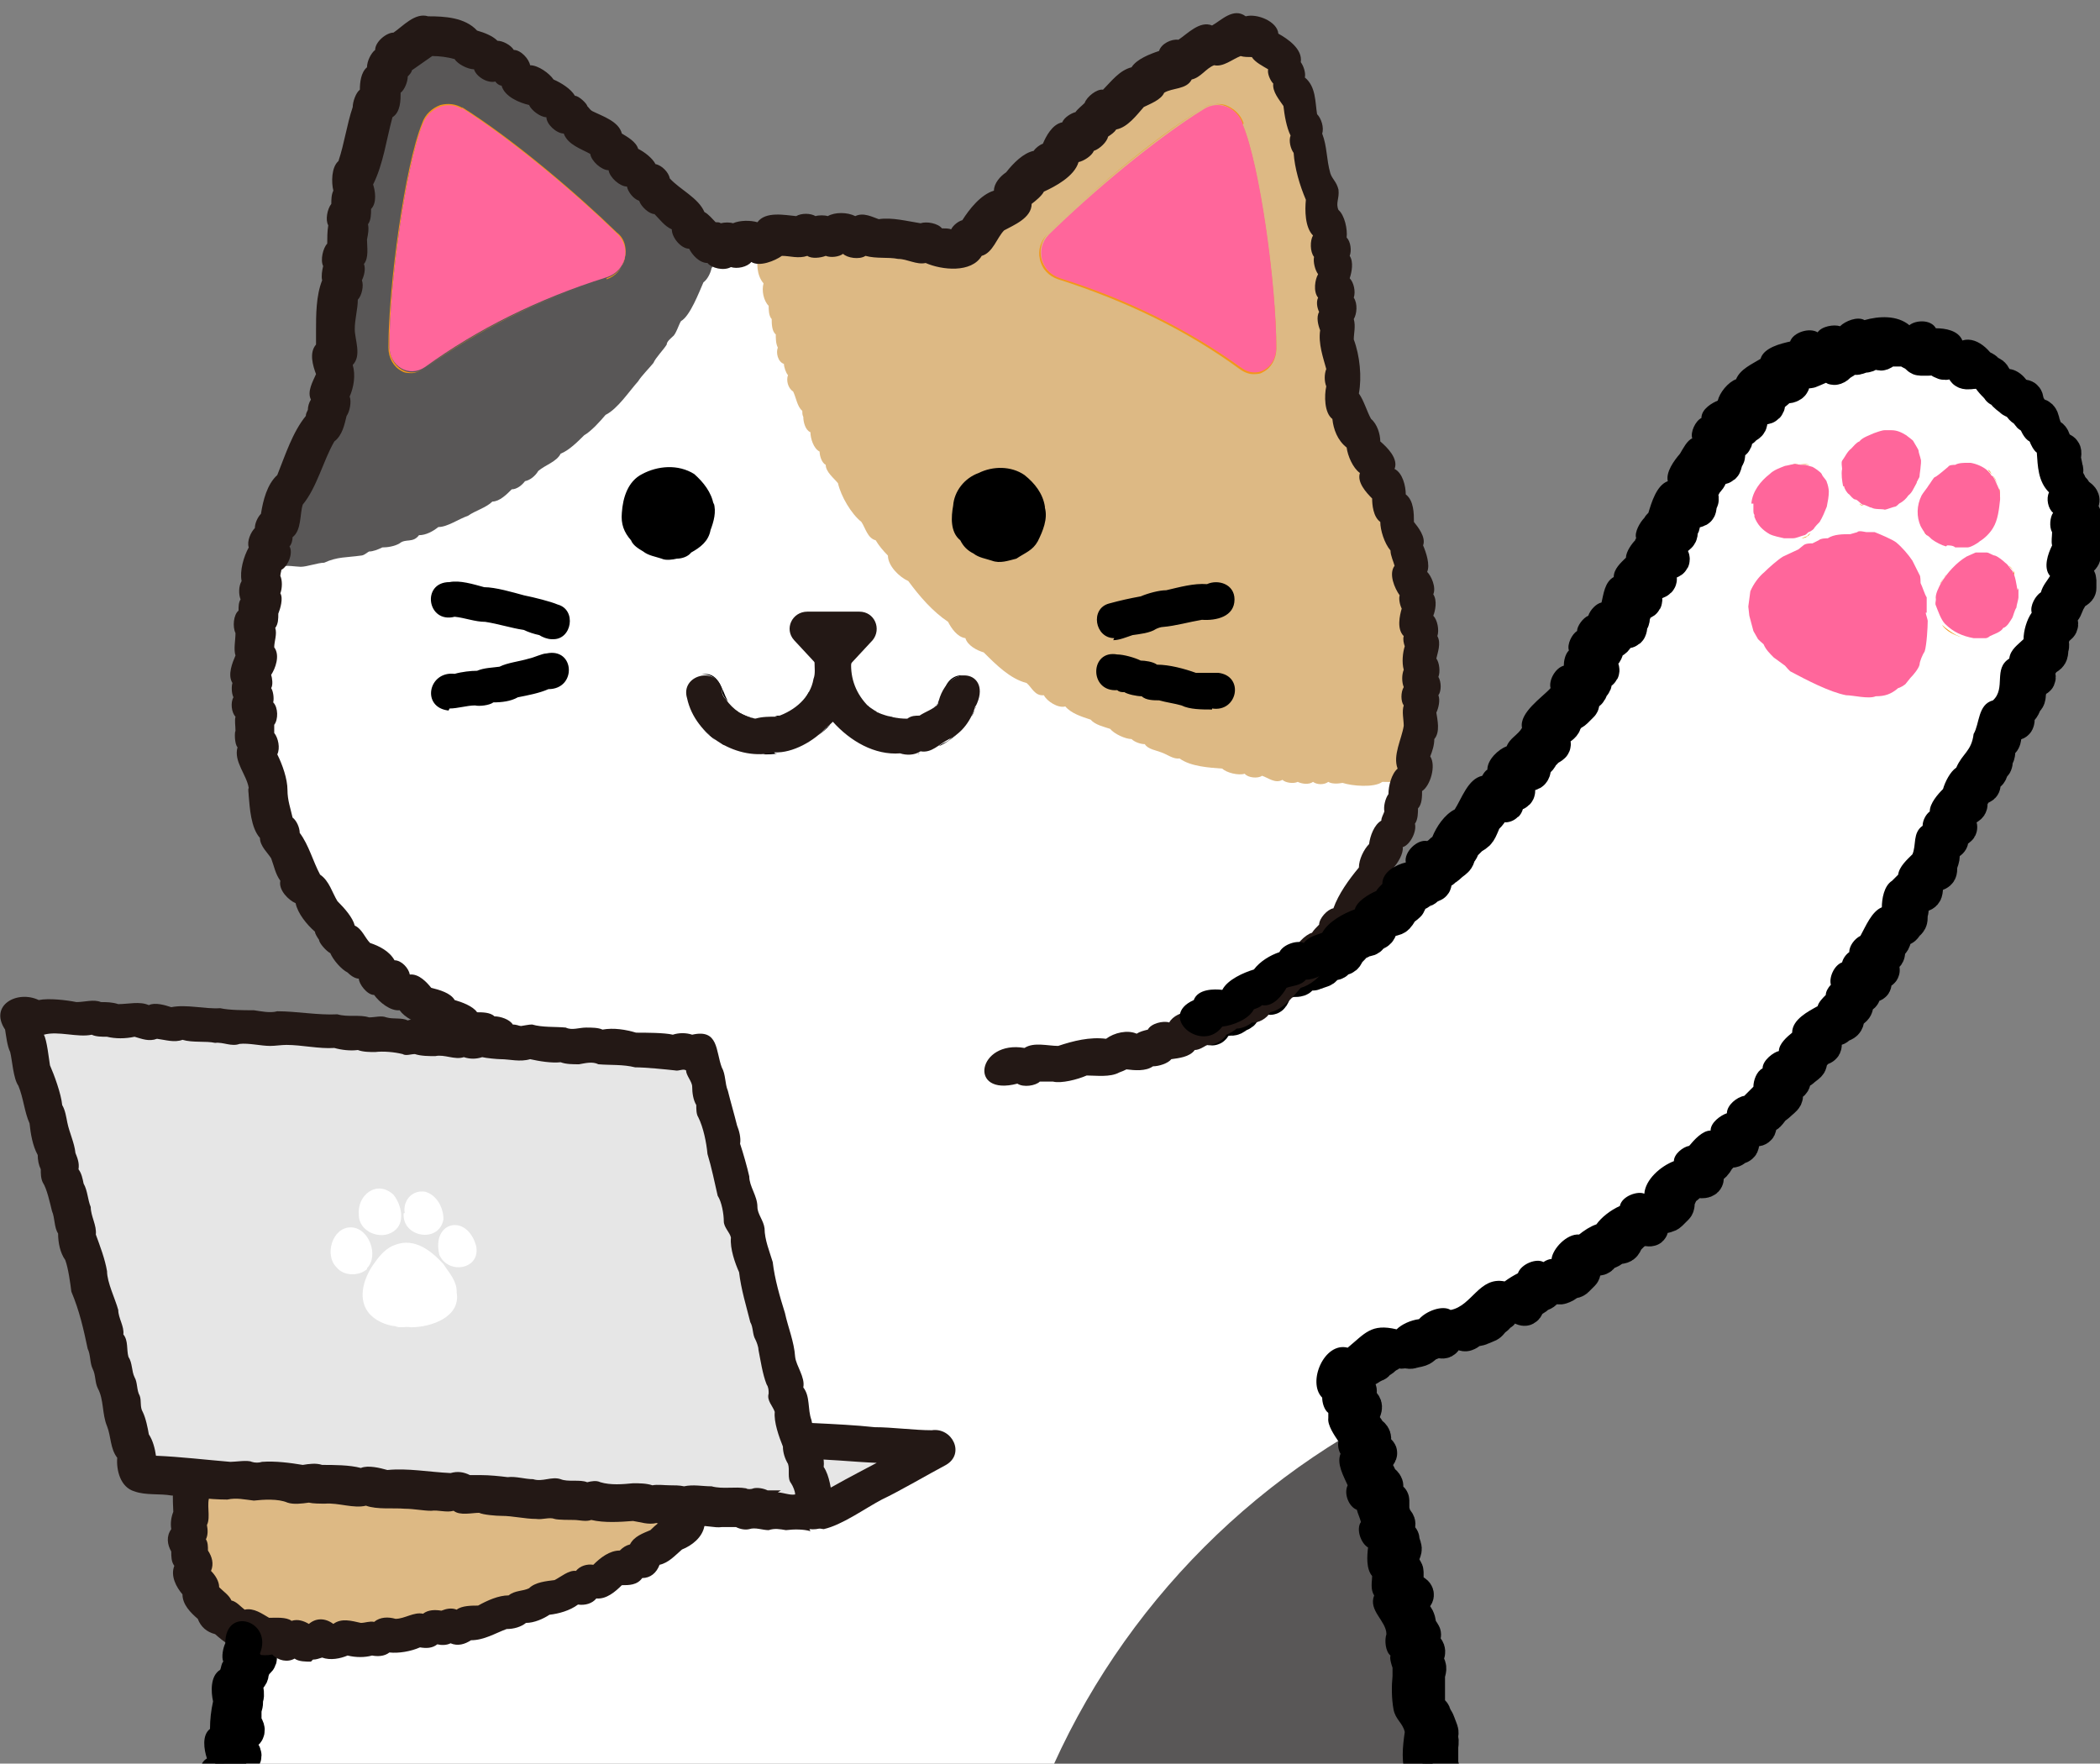 <svg xmlns="http://www.w3.org/2000/svg" id="_レイヤー_2" version="1.1" viewBox="0 0 206 173"><rect x="0" y="0" width="206" height="173" fill="#808080" stroke="none"/><defs><clipPath id="clippath"><path d="M0 0h206v173H0z" class="st0"/></clipPath><clipPath id="clippath-1"><path d="M118.1 100.9c8.1-3.6 17.2-9.2 25.4-18.1 10-10.8 18.9-27.1 25.5-39 4-7.2 12.3-10.9 20.4-9 11.8 2.8 17.7 16 12 26.7-10.7 19.9-24.7 60-68.1 72.2l-2 1.7c6 18 11.2 43.2 10.7 75.9l-122.4 1.4C18.5 138.2 47 102.3 47 102.3l71.2-1.3Z" class="st0"/></clipPath><style>.st0{fill:none}.st2{fill:#e6e6e6}.st3{fill:#f2971b}.st4{fill:#f2971c}.st5{fill:#040000}.st6{fill:#ddb984}.st8{fill:#231815}.st9{fill:#fff}.st10{fill:#ff669b}.st11{fill:#595757}</style></defs><g id="text" style="clip-path:url(#clippath)"><path d="M65.5 104.6c-44.9-.9-47.2-42.9-34.3-63.1 1.2-1.7 1.1-4.2 1.2-6.5.8-13.2 3-23.2 5.3-28.4.8-2.6 3.9-3.9 6.5-2.7C52.6 7.7 62.6 17 68 22.7c.5.5 1 1.1 1.7 1.3.6.2 1.4.1 2.1 0 5.3-1.2 11.8-1.2 17.3-.5 2.2.2 4.8 1.6 6.3-.6 5.6-5.8 15.9-15.9 25-19.3 2.4-.8 4.6 1 5.4 3 2.3 5.2 4.6 15.2 5.3 28.4.2 2.2 0 4.7 1.2 6.5 5.2 8.3 7.9 20 6.3 31.2 0 0-1.4 31.1-41.3 31.7-40 .6-31.8.2-31.8.2" class="st9"/><path d="M70.3 23.3c-.9-.5-1.9-1.5-2.5-2.3-.4-.3-.8-.8-1.1-1.2-.3-.3-.8-.7-1.2-.9-.3-.3-.5-.9-.8-1.1-.7-.7-2.1-1.6-2.7-2.3-.9-.9-2.1-2.2-3.2-2.9-.4-.7-1.2-.9-1.7-1.3-.3-.4-.7-.9-1.3-1-.5-.7-1.5-1.5-2.3-1.8-.2-.6-1.9-1.3-2.4-1.7s-1.2-1.2-1.9-1.3c-.4-.4-1.1-.6-1.4-1.1-.2-.3-.8-.4-1.2-.5l-1.1-.6c-.9-.3-2.1-.8-3.1-1-1.1 0-2.5.5-3.4 1.2-.3.3-.7.7-1.1.9s-.5.8-.6 1.2c-.2.3-.5.9-.6 1.3 0 .3-.7 1.4-.7 1.6 0 .3-.1.8-.3 1-.2.9-.4 1.5-.8 2.3 0 .5-.4 1.1-.4 1.6 0 .4 0 1.4-.4 1.6-.3.6 0 1.7-.5 2.3-.2 1.7-.8 3.4-.7 5.2-.5.8-.6 2-.5 3-.3.5-.3 1-.2 1.6 0 .3-.3 1.5-.4 1.9-.1.6 0 1.8 0 2.4-.1.4-.2 1-.2 1.4-.2.5-.2 1.1 0 1.6-.2.5-.3 1.8-.2 2.4.2.6-.1 1.2 0 1.8-.2.4-.4.9-.4 1.3-.3.3-.5.9-.5 1.3-.5.6-1.1 1.6-1.4 2.4-.4.4-.6 1-.7 1.5 0 .3-.4.7-.6.9s-.5 1.3-.6 1.6c-.3.4-.5.9-.6 1.4-.5.7-.8 2-.9 2.8-.7 2.5-2.3 4.8 1.9 3.8.4-.2 1.5 0 1.9 0 .6 0 1.7-.4 2.3-.4 1.3-.6 2.2-.5 3.6-.7.3 0 .6-.3.8-.4.4 0 .9-.2 1.3-.4.5 0 1.2-.1 1.7-.4.6-.5 1.3 0 1.9-.8.7 0 1.4-.4 1.9-.8.9 0 2-.8 2.9-1.1.7-.5 1.8-.8 2.4-1.4.7 0 1.4-.7 1.9-1.2.5 0 1-.4 1.3-.8.5-.1 1-.5 1.3-1 .7-.6 1.8-.9 2.2-1.7.8-.3 1.7-1.2 2.3-1.8.7-.4 1.6-1.4 2.1-2 1.2-.6 2.3-2.3 3.2-3.3.3-.5 1.1-1.3 1.5-1.8.2-.5 1-1.3 1.3-1.8 0-.3.4-.6.6-.8.3-.2.6-1.2.8-1.5.9-.5 1.8-2.9 2.2-3.8.4-.3.7-.9.8-1.4.6-.8 1.6-2.2.6-3.1Z" class="st11"/><path d="M140.1 68c0-.4-.2-.7-.2-1 .2-.4.2-1.2 0-1.6.1-.8-.1-1.8-.2-2.6.2-1.1 0-2.4-.2-3.5.1-.3.1-.9-.2-1.3v-.1c.1-.4 0-1.2-.3-1.5 0-.3-.1-.7-.2-.8 0-.8-.1-1.9-.6-2.7.2-.8-.2-1.9-.7-2.5-.1-.9-.4-2-1-2.6 0-.3-.2-.6-.3-.9-.1-1.4-1-2.8-1.8-3.9 0-.8-.9-1.4-1.2-2-.1-.5-.4-1.3-.7-1.7 0-.6 0-1.5-.3-2 .1-.4.1-1.2-.1-1.5.2-.3.1-1.2 0-1.5 0-.7-.3-1.3-.3-2 .3-.3.3-1.2 0-1.6.2-.3.1-1.2-.1-1.4 0-.2 0-.4-.1-.6.6-.8-.3-1.7-.3-2.5 0-.6.2-1.6-.2-2.1 0-1.1 0-2.5-.5-3.6-.4-1.6 0-3.7-1-5.1.1-.4 0-1.1-.3-1.4 0-.7.2-1.8-.6-2.3 0-.4-.1-1-.4-1.2.1-.6-.2-1.6-.7-2.1.2-.5-.2-1.3-.7-1.6-.2-.6-.3-1.8-1.1-2.1-.9-1.6-3-2.2-4.7-2.5-1.1 0-1.7 1.1-2.8 1.3-1-.3-2.1.7-2.8 1.3-.8 0-1.3.7-1.7 1.2-.7-.1-1.7.6-2.1 1.2-.4 0-1 .4-1.1.8-1.1 0-1.3 1.5-2.3 1.9-.6.4-1.8.5-1.9 1.5-.3.3-.6.4-.9.7-.4 0-1.1.5-1.2 1-.4 0-1 .6-1.1 1-.6.2-1.2 1-1.5 1.5-.6.2-1.4.8-1.6 1.5-.5 0-1.1.7-1.1 1.2 0 0-.2.2-.3.2-.4 0-1.2.5-1.3 1-.2.2-.3.4-.3.5-.7 0-1.3 1-1.7 1.5-.5.4-.9.8-1.3 1.3h-2.3c-.7-.5-2-.8-2.9-.5-.5-.5-1.8-.5-2.4-.1h-1.1c-.5-.5-1.8-.7-2.4-.2-1.3-.2-3.1-.5-4.4.2-1.5 0-3-.1-4.5.2.1.7 0 1.8.3 2.4-.2.9-.2 2.2.5 3-.2.7 0 1.7.5 2.2 0 .3 0 1 .3 1.3 0 .4 0 1.2.4 1.5 0 .4 0 .9.2 1.3-.2.5 0 1.4.6 1.6 0 .3.2.9.4 1.1-.2.5 0 1.3.5 1.6.3.6.4 1.5.9 1.9 0 .2 0 .4.1.6 0 .5.2 1.3.7 1.5 0 .6.3 1.6.9 1.9 0 .4.2 1.1.6 1.3 0 .7.8 1.3 1.2 1.8.3 1.3 1.3 3 2.3 3.8.4.6.6 1.6 1.4 1.8q.45.75 1.2 1.5c0 1 1.1 2.1 2 2.5 1.1 1.5 2.4 3 3.9 4 .3.6.9 1.5 1.7 1.6.2.7 1.1 1.2 1.8 1.4 1.2 1.2 2.6 2.6 4.2 3 .5.4.8 1.3 1.7 1.2.3.6 1.4 1.3 2.1 1.1.6.7 1.6 1 2.5 1.3.4.5 1.3.7 1.9.9.4.5 1.5 1 2.1 1 .3.3.9.5 1.3.5.3.5 1.1.6 1.6.8.6.2 1.2.7 1.8.6 1.1.8 2.9.9 4.2 1 .4.4 1.6.7 2.2.5.3.4 1.3.5 1.7.2.6.2 1.3.8 2 .4.3.3 1.1.4 1.5.2.4.2 1.1.3 1.5 0 .4.3 1.1.3 1.5 0 .3.2.9.2 1.4.1.9.3 3.1.5 3.9-.1 1.1 0 2.3.1 3.5 0 0-.2.2-.8.2-1 .2-.6.4-1.4.4-2.1.2-.5.5-1.2.2-1.8.1-.5.3-1 0-1.5.3-.4.4-1.3.2-1.7.1-.2.2-.4.2-.6Z" class="st6"/><path d="M65.5 79.8h44.8v30.5H65.5z" class="st9"/><path d="M118.1 100.9c8.1-3.6 17.2-9.2 25.4-18.1 10-10.8 18.9-27.1 25.5-39 4-7.2 12.3-10.9 20.4-9 11.8 2.8 17.7 16 12 26.7-10.7 19.9-24.7 60-68.1 72.2l-2 1.7c6 18 11.2 43.2 10.7 75.9l-122.4 1.4C18.5 138.2 47 102.3 47 102.3" class="st9"/><path d="M118.1 100.8c.2-.1.6 0 .8 0s.2-.8.4-1 .7.2.9.1.6 0 .8-.1.4-.3.7-.4.3-.6.5-.8.5-.2.8-.3.4-.3.7-.5.7 0 .9 0 .3-.6.5-.8.3-.4.6-.6.5-.2.8-.3.6 0 .9-.1.2-.7.4-.8.9.3 1.1.2.5-.2.8-.3.3-.5.6-.6.6 0 .8-.2.4-.3.7-.4.3-.6.5-.7.4-.4.6-.6.5-.2.7-.4.6 0 .8-.3.4-.3.7-.5.2-.6.4-.8.5-.3.7-.4.6-.1.8-.3.3-.5.5-.7.4-.3.6-.5 0-.8.2-1 .7 0 .9-.2.5-.2.7-.4.5-.3.7-.4-.2-1 0-1.2.8 0 1-.2.4-.3.6-.5.4-.3.6-.5.2-.6.4-.8.2-.5.4-.7l.6-.6c.2-.2.5-.3.7-.5s.3-.5.4-.7.2-.6.4-.8.4-.4.5-.6.2-.5.4-.7 1 .1 1.1 0 0-.7.2-.9.7-.1.9-.3-.3-.9-.1-1.1.4-.3.6-.6.8 0 1-.3 0-.7.2-.9.5-.3.6-.6.4-.4.5-.6.5-.3.7-.5-.4-.9-.2-1.1.5-.3.7-.5.5-.3.6-.6.3-.5.4-.7.5-.3.7-.5l.6-.6c.2-.2-.3-.8-.1-1s.8-.1.9-.3.2-.5.4-.7 0-.7 0-.9.7-.2.8-.4-.5-.9-.3-1.2.4-.3.6-.6.1-.5.3-.8.5-.3.7-.5.2-.5.4-.7.9 0 1-.3 0-.6.2-.8 0-.6.2-.8 0-.6.2-.8.8-.2.9-.4-.2-.8 0-1 .4-.4.5-.6.7-.2.9-.4-.3-.8-.2-1 .4-.4.6-.6.8-.2.9-.4-.6-.9-.4-1.2.4-.4.5-.6.4-.4.6-.6 0-.6.2-.8.1-.5.3-.8.3-.5.4-.7.9-.1 1-.3 0-.6.2-.8-.2-.7 0-1 .3-.5.4-.7.4-.4.5-.7.3-.5.4-.7.9-.1 1-.4.1-.5.3-.8-.3-.8-.1-1 .6-.3.8-.5 0-.7.1-.9.7-.2.8-.4.5-.3.6-.5 0-.7.2-.9.3-.4.5-.6.8 0 1-.2 0-.8.2-1 .5-.2.7-.4.4-.4.6-.5.6 0 .9-.2 0-.9.3-1 .5-.2.8-.3.6 0 .8-.1.5-.2.7-.3.3-.6.6-.7.8.8 1.1.7.4-.4.7-.5.4-.6.6-.6.6.2.9.1.5-.2.8-.2.5-.5.7-.6.6.4.8.4.5-.4.8-.4h1.6c.2 0 .5.3.8.4s.5.5.7.5h.8c.2 0 .7-.5.9-.5v.6c.1 0 .3.2.6.3s.7-.3.9-.2.6 0 .8.1.2.9.4 1 .6 0 .8 0 .8-.3 1-.2.4.4.7.5.3.6.5.7.2.7.4.8.4.3.6.5.4.3.6.5 1-.3 1.2-.2.1.6.3.8 0 .7.2.9.8 0 1 .2.2.6.3.8.1.6.3.8.5.3.6.5.2.5.3.8.7.3.8.5-.1.7 0 .9.1.5.2.8-.2.6 0 .9.3.4.4.7.4.4.5.7.6.4.7.7-.6.7-.6.9.7.4.8.7 0 .5 0 .8-.6.6-.6.8.8.5.8.8-.7.5-.7.8.5.6.4.8-.6.5-.7.7-.3.5-.3.7.6.7.6.9v.8c0 .2-.6.4-.7.6s-.3.5-.4.7-.2.5-.3.7-.5.3-.6.6.3.8.2 1-.5.3-.6.6-.2.5-.3.7.1.6 0 .9 0 .6-.2.8-.6.3-.7.6-.5.3-.6.6.3.8.2 1-1 0-1.1.3.3.7.2 1 0 .6-.2.8-.3.5-.4.7-.4.4-.5.7 0 .6-.1.8-1 .1-1.1.3 0 .6-.1.8 0 .6-.2.8-.3.4-.4.7 0 .6-.2.8 0 .6-.2.8-.3.4-.4.7-.6.3-.7.5 0 .6 0 .8-.7.2-.8.5-.2.5-.4.7 0 .6-.1.8-.6.3-.7.5-.3.4-.5.7.3.8.2 1-.8.2-.9.4.2.7 0 .9-.7.2-.8.5 0 .6 0 .9-.1.5-.2.8 0 .6-.1.8-.6.2-.8.5-.4.4-.5.6 0 .6-.1.9-.6.2-.8.5-.4.4-.5.6 0 .6-.1.9 0 .6-.1.8-.4.4-.5.6-.6.2-.8.5-.2.5-.3.8-.4.4-.5.6 0 .6-.1.8-.7.2-.9.4.5 1 .4 1.2-1 0-1.1.2.4.9.3 1.1-1.2-.2-1.3 0 .4.9.2 1.1-.5.3-.6.5 0 .6-.2.8-.4.3-.6.6-.1.6-.3.8-.6.2-.7.4-.6.2-.8.4-.5.3-.6.5.1.8 0 1-.6.2-.7.4-.4.4-.6.6 0 .6-.2.8-.4.3-.6.5-.6.2-.8.4 0 .7-.2.9-.5.2-.7.4.1.8 0 1-.4.4-.6.6-.4.3-.6.5-.3.4-.5.6-.7 0-.9.3.1.8 0 1-.6.1-.8.3-.6.2-.8.4 0 .8-.1 1-.6.2-.7.4-.7 0-.9.2l-.6.6c-.2.2-.3.5-.5.7s-.6 0-.8.3.2 1 0 1.2-.8 0-1 .1-.5.2-.7.4-.4.3-.6.5-.2.6-.4.7 0 .8-.2 1l-.6.6c-.2.2-.5.2-.8.3s-.9-.2-1.1 0 .1 1.1 0 1.2-.8-.2-1 0-.5.2-.7.4l-.6.6c-.2.2-.2.6-.5.7s-.6 0-.8.2-.4.3-.7.4-.4.3-.6.5-.7 0-.9 0-.3.5-.6.6-.1.8-.3 1l-.6.6c-.2.2-.6.1-.8.3s-.4.3-.7.4-.8-.4-1.1-.3-.3.6-.5.8-.5.2-.7.4-.4.3-.7.4-.3.7-.5.8-.8-.5-1.1-.3c-.2.1-.6 0-.8 0s-.3.7-.5.8-.4.4-.6.5-.4.5-.6.6-.5.2-.7.3-.5.1-.8.2-.4.3-.7.4-.8-.5-1-.4-.5.2-.7.3-.3.7-.5.8-.6-.2-.9 0-.5.2-.7.3-.4.4-.7.5-.5.1-.8.2-.6-.1-.9 0-.6-.3-.9-.2-.4.6-.6.6-.4.4-.7.5-.3.4-.5.4c-.4.2-.4.2-.7.4s-.8-.3-1.2 0 0 .6-.3.9c0 .2-.4.6-.3.8s.8.3.9.5-.4.7-.3.9.7.3.8.6-.2.6-.2.9v.8c0 .2.4.4.5.7s.5.4.6.7-.2.6-.1.9.6.4.7.6-.7.7-.6 1 .2.5.3.8.3.5.3.7.5.4.6.7-.5.7-.4.9 1 .3 1 .6v.8c0 .2.1.5.2.8s.4.5.4.7-.5.7-.4.9.8.4.8.6.1.5.2.8-.2.6-.2.9v.8c0 .2.4.5.4.7v.8c0 .3-.1.6 0 .8s.9.3 1 .6-.9.7-.9 1 .5.4.6.7.3.5.4.7.1.5.2.8.3.5.4.7-.4.6-.3.9.6.4.7.7-.2.6-.2.8.2.5.3.8-.1.6-.1.8v2.4c0 .2 0 .5.1.8s.5.5.5.7.3.5.4.8.2.5.3.8-.1.6 0 .8 0 .6 0 .8v1.6c0 .3.2.5.2.8s.4.5.4.8-.7.6-.6.9.5.5.5.7.4.5.4.8.2.5.3.8-.5.6-.5.9v.8c0 .3.5.5.5.8v.8c0 .3-.7.6-.6.9s.1.5.2.8 1 .4 1 .7-.7.6-.7.9.4.5.4.8v1.6c0 .3-.2.6-.2.8s.3.5.3.8-.2.6-.2.8-.3.6-.2.8.6.5.6.8.4.5.4.8-.5.6-.5.8-.3.6-.3.8.5.5.5.8v.8c0 .3.4.5.4.8s-.5.6-.5.8-.1.5-.1.8.8.5.8.8-.4.6-.4.8.2.5.2.8-.2.5-.2.8-.1.5-.1.8.3.5.3.8v1.6c0 .3-.6.5-.6.8s.7.5.7.8-.8.5-.8.8v1.6c0 .3.8.5.8.8s-.6.5-.6.8.8.6.8.8-.4.7-.4 1c-.4.1-.5 0-.9 0s-.4-.1-.8-.1-.4-.5-.8-.5-.4.7-.8.7h-.8c-.4 0-.4.1-.8.1s-.4-.7-.8-.7-.4-.2-.8-.2-.4.9-.8.9-.4-.8-.8-.8h-.8c-.4 0-.4.3-.8.3h-.8c-.4 0-.4.2-.8.2s-.4-.7-.8-.7-.4.6-.8.6-.4-.5-.8-.4-.4.5-.8.5-.4-.2-.8-.2-.4.5-.8.5-.4-.4-.8-.4h-.8c-.4 0-.4.2-.8.2s-.4-.2-.8-.2-.4.6-.8.6-.4-.4-.8-.4-.4.1-.8.1-.4-.4-.8-.4-.4.6-.8.6-.4-.6-.8-.6-.4.2-.8.2-.4-.5-.8-.5-.4.4-.8.4-.4.1-.8.1-.4-.4-.8-.4-.4.2-.8.2-.4.4-.8.4-.4.3-.8.3-.4-.2-.8-.2-.4-.3-.8-.3h-.8c-.4 0-.4.3-.8.3h-.8c-.4 0-.4-.1-.8 0s-.4.2-.8.2-.4.2-.8.2-.4-.3-.8-.3-.4-.4-.8-.4-.4.8-.8.8-.4-.8-.8-.8-.4.7-.8.7-.4-.8-.8-.8-.4.6-.8.6-.4-.2-.8-.2-.4-.4-.8-.3-.4 0-.8 0-.4.1-.8.1-.4.6-.8.6h-1.6c-.4 0-.4-.5-.8-.5s-.4.7-.8.7-.4-.4-.8-.4-.4-.2-.8-.2h-.8c-.4 0-.4.4-.8.4s-.4-.1-.8-.1-.4 0-.8.1-.4 0-.8 0-.4.4-.8.4-.4-.3-.8-.3h-.8c-.4 0-.4-.3-.8-.3h-1.6c-.4 0-.4-.4-.8-.4s-.4 1-.8 1H81c-.4 0-.4-.5-.8-.5s-.4-.1-.8-.1-.4.5-.8.5-.4-.3-.8-.3H77c-.4 0-.4-.5-.8-.5s-.4.1-.8.1-.4.4-.8.4h-.8c-.4 0-.4-.3-.8-.3s-.4.5-.8.5-.4-.2-.8-.2-.4-.2-.8-.2-.4-.3-.8-.3-.4.1-.8.1h-.8c-.4 0-.4.4-.8.4s-.4.6-.8.6-.4-.6-.8-.6-.4.2-.8.2-.4-.2-.8-.2-.4.6-.8.6-.4-.6-.8-.6-.4.6-.8.6-.4.3-.8.3-.4-.4-.8-.3-.4-.7-.8-.7h-.8c-.4 0-.4.8-.8.8H57c-.4 0-.4-.3-.8-.3h-1.6c-.4 0-.4.3-.8.3s-.4-.6-.8-.6-.4 1.1-.8 1.1h-.8c-.4 0-.4-.7-.8-.7s-.4.1-.8.1H49c-.4 0-.4.2-.8.2h-.8c-.4 0-.4-.2-.8-.2s-.4.2-.8.2-.4-.2-.8-.2-.4.3-.8.3h-1.6c-.4 0-.4.2-.8.2s-.4-.4-.8-.4-.4-.3-.8-.3h-.8c-.4 0-.4.2-.8.2s-.4.4-.8.4-.4-.6-.8-.6-.4.6-.8.6h-.8c-.4 0-.4-.4-.8-.4s-.4.4-.8.4-.4.1-.8.1-.4.1-.8.2-.4-.7-.8-.7-.4.7-.8.7-.4-.9-.8-.9-.4.3-.8.3-.4-.3-.8-.3-.4.9-.8.9-.4-.3-.8-.3h-.8c-.4 0-.4-.5-.8-.5s-.4.6-.8.6-.4.3-.8.3-.4-.8-.8-.8-.4.8-.8.8-.5 0-.9-.2c0-.3-.4-.8-.4-1v-.8c0-.3 1-.6 1-.8s-.2-.5-.2-.8-.7-.5-.7-.8.9-.5.9-.8-.9-.5-.9-.8v-.8c0-.3.9-.5.9-.8s-.1-.5-.1-.8-.7-.6-.7-.8.7-.5.7-.8-.4-.6-.4-.8v-.8c0-.3-.5-.6-.5-.8s.5-.5.5-.8.4-.5.4-.8-.9-.6-.9-.8 1-.5 1-.8.1-.5.1-.8-.7-.6-.7-.8.8-.5.8-.8-.9-.6-.8-.9 0-.5 0-.8.1-.5.2-.8 0-.5 0-.8 0-.5.1-.8.3-.5.3-.8-.1-.6 0-.8 0-.6 0-.8.8-.5.8-.8-.8-.6-.7-.9.7-.5.7-.8-.5-.6-.5-.9.7-.5.7-.8-.4-.6-.4-.8v-.8c0-.3.2-.5.2-.8s.4-.5.4-.8-.1-.6 0-.8.1-.5.2-.8-.2-.6-.1-.8.2-.5.2-.8-.6-.6-.6-.9.4-.5.5-.8-.4-.6-.4-.9.3-.5.3-.8-.2-.6-.1-.8.8-.4.8-.7.4-.5.4-.8-.5-.6-.5-.9-.2-.6-.1-.8.8-.4.9-.7-.3-.6-.3-.9v-.8c0-.3 0-.5.1-.8s0-.5.1-.8 0-.6 0-.8-.1-.6-.1-.8.6-.4.6-.7.2-.5.2-.8.5-.4.6-.7-.5-.6-.4-.9.3-.5.3-.8v-.8c0-.2.3-.5.3-.8s-.3-.6-.3-.9.8-.4.9-.6-.6-.7-.5-.9 0-.6 0-.8.4-.5.5-.7 0-.5.1-.8.9-.4.9-.6-.2-.6-.2-.9.4-.5.4-.7-.2-.6 0-.9.2-.5.2-.8 0-.5.1-.8 0-.6 0-.8.1-.5.2-.8 0-.6 0-.8 0-.5.1-.8.6-.4.7-.6.5-.4.6-.7.2-.5.2-.8-.8-.8-.7-1 .1-.5.2-.8.2-.5.3-.8.5-.4.6-.7 0-.5.2-.8.3-.5.4-.7 0-.6.1-.8.6-.4.7-.6 0-.6 0-.8-.5-.7-.4-1 .1-.5.2-.8.5-.4.6-.6.1-.5.2-.8.2-.5.3-.8.9-.3.9-.5-.6-.8-.5-1 0-.6.1-.8.9-.3 1-.5 0-.6.1-.8-.1-.6 0-.9.4-.4.5-.7.4-.4.5-.7-.4-.8-.3-1 .5-.4.6-.6.2-.5.2-.8.4-.4.5-.7.3-.4.4-.7.5-.4.6-.6-.2-.7-.1-.9 0-.6.1-.8.6-.3.7-.6 0-.6 0-.8.5-.4.6-.6.3-.4.5-.7-.2-.7 0-.9 0-.6.1-.8.5-.3.6-.6-.1-.7 0-.9.3-.4.4-.7.3-.4.4-.7.6-.3.7-.5.3-.4.5-.7-.2-.7-.1-1 .2-.5.3-.7.9-.1 1-.3.2-.5.3-.8.3-.5.4-.7 0-.7 0-.9.7-.2.9-.4-.5-.9-.3-1.1c.1-.2 1 0 1.1-.2s-.4-.9-.2-1.1 1 0 1.1-.2c.2-.2 0-.7.1-.9.2-.2 0-.7 0-.9.2-.2.2-.6.3-.8.2-.2.5-.3.7-.5s.3-.5.5-.7c.3-.4.8.2 1.1-.2" style="fill:none;stroke:#000;stroke-linecap:round;stroke-linejoin:round;stroke-width:3.5px"/><path d="M19 146.3c-7.9 26.6 46.1 10.4 48.9 1.9" class="st6"/><path d="M30.5 163c-.5 0-1.2 0-1.6-.3-.7.4-1.6.2-2.2-.4-1 .2-2 0-2.8-.8-1.1.3-2-.5-2.8-1.2-.8-.2-1.4-.7-1.7-1.5-.7-.6-1.5-1.4-1.5-2.4-.6-.7-1.2-1.8-.8-2.8-.3-.4-.3-.9-.3-1.4-.4-.7-.5-1.5 0-2.2-.1-.6 0-1.2.2-1.7 0-.4-.1-1.5 0-1.9.1-2.7 4.2-2.5 3.6.3-.4.8.1 2.1-.3 2.9.1.5.1 1-.1 1.4.2.3.2.7.2 1.1.4.6.6 1.3.3 2 .4.4.8 1 .8 1.6.4.4 1 .8 1.2 1.3.5.1.9.6 1.3.9.9-.2 1.7.4 2.4.8.6 0 1.7-.1 2.2.3.6-.2 1.2 0 1.7.3.7-.6 1.6-.6 2.4 0 .8-.6 1.8-.3 2.7-.1.4 0 .9-.2 1.3-.1.6-.5 1.4-.5 2.1-.3.9 0 1.8-.7 2.7-.5.5-.4 1.2-.4 1.8-.3.5-.2 1-.3 1.5-.1.5-.4 1.5-.4 2.1-.4.9-.5 2-1 3-1 .6-.5 1.4-.4 2-.7.6-.6 1.7-.7 2.5-.8.6-.3 1.4-1 2.1-.9.4-.5 1.1-.7 1.7-.6.7-.7 1.6-1.4 2.6-1.4.3-.3.6-.5 1-.6.4-.8 1.3-1.1 2-1.4.5-.5 1.2-1.1 1.9-1.4.7-3.8 6.5-2 3.4 1-.2 1.1-1.2 1.9-2.2 2.3-.7.6-1.3 1.3-2.2 1.5-.3.8-.9 1.3-1.7 1.3-.5.7-1.3.7-2 .7-.6.6-1.5 1.4-2.5 1.3-.4.5-1.1.7-1.8.6-.8.6-1.9.9-2.8 1-.6.4-1.5.8-2.3.8-.5.4-1.2.6-1.9.6-1.1.4-2.2 1.1-3.5 1.1-.6.4-1.3.6-2 .3-.4.2-.9.2-1.3.1-.5.4-1.1.4-1.7.3-.9.4-2.1.6-3 .5-.5.4-1.2.4-1.7.3-.7.2-1.6.2-2.4 0-.7.3-1.7.5-2.5.2-.3.1-.6.2-.9.2Z" class="st8"/><path d="M195 46.1c.2 0 .3.3.4.5-.1-.2-.3-.4-.4-.5M193.1 45.3h.2-.4.1ZM195.6 51.6v-.2zc-.1 0 0 0 0 0M195.6 46.8c.2.2.4.9.5 1.1 0 0 0 .8.1 1 0-.1 0-.8-.1-1-.1-.3-.4-1-.6-1.2v.1ZM189 52.4s-.1-.2-.2-.2c0 .2.3.3.4.4zM196.4 61.7l.2-.1zM197.5 60.1c.1-.2.3-.8.3-1.1 0 .3-.2.9-.3 1.1M195.7 54.6h-.2zM190.9 56.4c-.1 0-.5.8-.6.9 0-.1.5-.8.6-.9M191.9 62.3c-.4-.2-1.1-.7-1.4-1 .4.6 1.2 1 1.9 1.2zM190.3 57.4v.1zM197.9 58.7c0-.3 0-.9-.1-1.3 0 .3.1 1 .1 1.3M197.5 56.1s0 .3.1.3c0-.4-.2-.6-.5-.9 0 .1.4.4.4.5ZM188.4 44.4v-.2zM184.1 42.5s.6-.2.7-.2c-.4 0-.8.2-1.1.4.1 0 .4-.1.4-.2M187.9 47.5s-.2.3-.2.4c.1-.2.4-.7.4-.9 0 0-.2.4-.2.5M181.5 44.3l.2-.2c-.2.1-.4.4-.5.6 0 0 .2-.4.3-.5ZM182.7 49.6s-.2 0-.3-.2c.1.1.3.2.5.2zM175.4 45.7c.1 0 .9-.3 1-.2.2 0 .9 0 1.1.1-.1 0-.9-.1-1.1-.1-.3 0-1 .2-1.3.4l.3-.1ZM179.6 48.2V48zM177.3 52.6c-.1 0-.5.2-.6.2.4 0 .7-.2.9-.5 0 0-.3.2-.3.3M172.1 49.8v-.4.5ZM172.2 50.6v-.4c0 .2 0 .4.1.5v-.1ZM179.6 48.2" class="st4"/><path d="M191 53.5c.2 0 .6 0 .8.2h1.2c.3 0 1-.4 1.2-.6.5-.3 1-.8 1.3-1.3.5-.8.6-1.9.7-2.8 0-.1 0-.9-.1-1l-.4-.9c-.1-.2-.2-.4-.4-.5 0-.1-.2-.3-.3-.4-.4-.4-1.1-.7-1.7-.8h-.3c-.3 0-.9 0-1.2.2-.2 0-.6 0-.7.2l-.6.5s-.6.5-.7.5-.5.7-.6.8c-.1.2-.6.8-.7 1-.5 1-.5 2.1-.1 3 .1.2.4.7.6.9.1 0 .4.3.5.4.4.3 1 .6 1.4.7ZM197.9 57.9c-.1-.6-.2-1.4-.5-1.9-.2-.2-.4-.6-.7-.8-.2-.2-.7-.6-1-.7-.2 0-.6-.3-.8-.3h-1.1c-.2.1-.7.3-.9.4-1 .6-1.9 1.6-2.5 2.6-.2.4-.6 1.1-.5 1.6 0 .2-.1.4 0 .6.2.5.5 1.4.9 1.8.8.8 1.7 1.2 2.8 1.4h1.2c.1 0 .3-.1.4-.2.4-.2 1.1-.4 1.3-.8.4-.1.7-.7.9-1 .1-.2.2-.7.4-1 0-.2.2-.8.2-1v-.9ZM180.9 47.7c0 .2.3.7.5.8.1.1.4.5.6.5s.5.4.7.5c.3 0 .7.3.9.3.3.2 1 .1 1.3.2.1 0 .9-.3 1-.3s.3-.2.4-.3c.4-.2.7-.5.9-.8.4-.3.5-.7.8-1.2 0-.2.3-.5.3-.7s.1-.7.1-.9c0-.1.1-.6 0-.8 0-.1-.2-.6-.2-.8 0-.1-.4-.7-.5-.9 0-.1-.6-.5-.7-.6-.5-.3-.9-.5-1.5-.5h-.6c-.3 0-.8.2-1.1.3-.4.2-1.1.4-1.4.8-.3.1-.6.5-.8.7-.4.3-.6.8-.9 1.2-.1.2 0 .6 0 .8-.1.5 0 1.2.1 1.7ZM172 49.4v.6c0 .2 0 .4.1.5v.2c.3.8.8 1.3 1.5 1.7.4.2 1 .3 1.4.4h.9c.3 0 .7-.2 1.1-.3.1 0 .3-.2.4-.3.1 0 .4-.2.5-.3.1-.2.5-.6.6-.7.3-.5.5-1 .7-1.5.1-.5.2-1 .2-1.5 0-.2-.1-.7-.2-.9 0-.2-.4-.5-.5-.8-.1-.2-.7-.6-.9-.7l-.7-.2c-.1 0-.8 0-1-.1-.1 0-.9.2-1 .2-.5.2-1.1.4-1.5.8-.9.7-1.7 1.7-1.8 2.9ZM189 60.1v-1.5c-.2-.3-.4-1-.6-1.4 0-.1 0-.7-.1-.8l-.7-1.4c-.4-.6-1-1.3-1.6-1.8-.4-.3-1.6-.8-2.1-1h-.8c-.1 0-.8-.2-.9 0l-.7.2c-.7 0-1.6 0-2.2.4-.1 0-.7 0-.9.2l-.6.3c-.2 0-.7 0-.9.2l-.5.4c-.4.2-1.1.5-1.5.7-.5.3-1.4 1.1-1.8 1.5-.6.5-1.1 1.2-1.4 1.9l-.2 1.5c0 .1.1.8.1.9l.4 1.5.4.7c0 .1.5.5.6.6.2.5.6.9 1 1.3l1.1.8s.5.6.6.6c1.5.8 3.8 2 5.4 2.3.7 0 2.2.4 2.9.1.9 0 1.5-.2 2.2-.8.1 0 .7-.3.8-.5l.4-.5c.3-.3.8-.9.9-1.3 0-.3.3-1 .5-1.3.2-.6.3-2.4.3-3 0-.1-.2-.7-.2-.8Z" class="st10"/><path d="M45.4 10.6c-.7-.4-1.4-.5-2.2-.3-.8.3-1.5.9-1.8 1.8-1.7 4.2-3.3 16-3.3 22 0 1 .5 1.9 1.3 2.3.3.2.7.2 1 .2s.9-.2 1.3-.5c5.2-3.7 11.1-6.7 17.8-8.8.9-.3 1.6-1 1.8-2 .2-.9 0-1.9-.8-2.5-3.8-3.7-10.1-9.1-15.2-12.3Zm14.1 16.7c-6.7 2.1-12.7 5.1-17.8 8.8-1.5 1.1-3.4 0-3.5-2 0-6.2 1.6-17.9 3.3-21.9.6-1.6 2.4-2.3 3.8-1.4 4.7 2.9 10.8 8 15.2 12.3 1.4 1.4.8 3.7-1 4.3Z" class="st3"/><path d="M45.3 10.7c-1.4-.9-3.2-.1-3.8 1.4-1.7 4.1-3.3 15.8-3.3 21.9 0 1.9 1.9 3.1 3.5 2 5.1-3.7 11.1-6.7 17.8-8.8 1.9-.6 2.5-2.9 1-4.3-4.4-4.3-10.6-9.4-15.2-12.3Z" class="st10"/><path d="M122 12.1c-.3-.9-1-1.5-1.8-1.8-.7-.2-1.5-.1-2.2.3-5.2 3.2-11.4 8.6-15.2 12.3-.7.7-1 1.6-.8 2.5.2 1 .9 1.7 1.8 2 6.6 2.1 12.6 5 17.8 8.8.4.3.9.5 1.3.5s.7 0 1-.2c.8-.4 1.3-1.3 1.3-2.3 0-6-1.6-17.8-3.3-22Zm-.3 23.9c-5.1-3.7-11.1-6.7-17.8-8.8-1.9-.6-2.4-2.9-1.1-4.3 4.4-4.3 10.6-9.4 15.2-12.3 1.4-.9 3.2-.1 3.8 1.4 1.7 4.1 3.3 15.8 3.3 21.9 0 1.9-1.9 3.1-3.4 2Z" class="st3"/><path d="M121.9 12.1c-.6-1.6-2.4-2.3-3.8-1.4-4.7 2.9-10.8 8-15.2 12.3-1.4 1.4-.8 3.7 1.1 4.3 6.7 2.1 12.7 5.1 17.8 8.8 1.5 1.1 3.4 0 3.4-2 0-6.2-1.6-17.9-3.3-21.9Z" class="st10"/><path d="m80.5 65.6-2.6-2.8c-1-1.1-.2-2.8 1.3-2.8h5.1c1.5 0 2.2 1.7 1.3 2.8L83 65.6c-.7.8-1.8.8-2.5 0" class="st8"/><path d="M71.1 73.1c-.2 0-.3-.2-.5-.3.2 0 .3.2.5.3M79.3 68.2c.1-.1 0-.3.1-.4-.1.2-.3.5-.4.7.1 0 .2-.1.3-.2ZM69.6 72.1c-.3-.3-.6-.6-.9-1q.6.9 1.5 1.5l-.5-.5ZM76.2 70.3c.1 0 .2 0 .3-.1-.2 0-.3 0-.5.1zM72.7 70c.4.2.9.4 1.4.5h.3c-.8 0-1.6-.3-2.2-.8.1.2.3.2.5.3M70.8 67.6c0 .5.3.9.6 1.2-.6-1.1-.9-3.1-2.7-2.6.9-.2 1.8.4 2 1.4ZM77.4 69.9c.2 0 .4-.3.6-.4-.3.2-.7.4-1.1.6.2 0 .3 0 .5-.2M76 73.8c-.4 0-.8 0-1.1.2.5 0 1 0 1.4-.1H76ZM81.1 71.3c-.2.3-.5.5-.8.8.4-.3.8-.6 1.1-1-.1 0-.2.2-.3.2M92.8 67.5c.3-.8 1.1-1.3 2-1.2-1.2-.3-2.1.6-2.2 1.7 0-.2.2-.4.3-.5ZM90.1 73.9h.4-.2s-.2 0-.3.1ZM93.1 72.6c-.4.3-.7.3-1 .6.7-.3 1.2-.7 1.8-1.2-.3.2-.5.3-.7.5ZM95.7 69.4c-.1.3-.3.6-.4.9.2-.3.3-.6.4-1ZM87.4 70.4h.7c-.3 0-.6 0-1-.2.1 0 .2.2.3.2M92.2 68.7c-.2.3-.3.5-.6.7.1-.1.2-.2.4-.3 0-.1 0-.3.2-.4M81.7 63.3c1.1 0 1.8.9 1.8 2 .1-1.1-.8-2-1.8-2M84.2 68.4s.2.1.3.2c-.1-.2-.3-.4-.4-.6 0 .2 0 .3.1.4M86.4 70c-.2 0-.4-.2-.6-.3.1 0 .3.2.4.3zM85.6 69.6c-.2-.1-.3-.2-.5-.4 0 0 0 .1.1.2.1 0 .2.1.4.2M89.2 70.4h-.4.3ZM82.2 71.2l.2.2s-.1-.2-.2-.2M85.4 73.4h.2zM88.3 73.9h-.6.8z" class="st5"/><path d="M95.7 69.3c1.8-3.5-2.8-4.5-3.7-.2-.5.5-1.2.7-1.8 1.1-.4 0-.8 0-1.2.3-1 0-1.9-.2-2.9-.6l-.9-.6c-1.2-1.2-1.8-2.7-1.7-4.4 0-2.2-3.6-2.2-3.6 0 0 .6.1 1.2-.1 1.7-.3 1.8-1.8 3.1-3.6 3.7-.7 0-1.5 0-2.1.2-1.2-.2-2.2-.9-2.9-1.9-.3-.3-.4-.6-.4-1-.5-2.3-4.1-1.4-3.4.9.8 3.7 5 6.2 8.6 5.3 1.7.1 3.9-1.1 5.1-2.5.2-.1.4-.3.6-.5 1.7 1.9 4.1 3.3 6.6 3.1.6.2 1.4.2 2-.2 1.1.2 1.8-.7 2.8-1.2 1.3-.6 2.2-1.9 2.6-3.3Z" class="st8"/><path d="M54.1 62.7c-.4 0-.9-.2-1.2-.4-.5-.1-1.1-.3-1.5-.5-1.3-.2-2.5-.6-3.8-.8-1 0-2-.4-3-.5-2.7.7-3.3-3.4-.5-3.4 1-.2 2.3.2 3.4.5 1.1 0 2.8.5 3.9.8 1 .2 2.6.6 3.3.9 1.9.5 1.4 3.5-.5 3.4ZM44 69.7c-2.7-.3-2-3.9.6-3.6.7-.2 1.6-.3 2.2-.3.7-.3 1.5-.3 2.2-.4.8-.4 1.9-.5 2.9-.8.5-.1 1.3-.5 1.7-.5 2.8-.6 3 3.5.2 3.5-.9.4-2 .6-3 .8-.7.4-1.6.5-2.4.5-.4.3-1.4.4-1.8.3-.8 0-1.7.3-2.5.3ZM109.3 62.6c-1.9 0-2.4-2.9-.5-3.4 1.1-.3 2-.5 3.1-.7.7-.3 1.8-.6 2.5-.6 1.3-.3 2.7-.7 4-.6 1.1-.5 2.7 0 2.7 1.5 0 1.7-1.8 2.1-3.2 2-1.2.2-2.6.6-3.8.7-.2 0-.5.1-.7.2-.6.4-1.6.5-2.3.6-.6.2-1.3.5-1.9.5ZM118.9 69.6c-1 0-2.2 0-3-.4-.7-.2-1.5-.3-2.2-.5-.5 0-1.3 0-1.7-.4-.5 0-1.4-.2-1.7-.4-.2 0-.5 0-.7-.2-2.8.2-2.7-4 0-3.5.6 0 1.7.3 2.3.6.4 0 1.2.1 1.6.4 1.2 0 2.7.4 3.8.8h2.2c2.6.3 1.9 3.9-.6 3.5Zm-9.1-5.3-.5 1.7zM102.5 49.7c-.2-1.3-1-2.3-2-3.1-1.3-.9-3.1-.9-4.5-.2-1.4.5-2.4 1.8-2.5 3.2-.2 1.1-.3 2.6.7 3.4.3.6.7 1 1.3 1.3.5.4 1.2.5 1.8.7.8.3 1.6 0 2.4-.2.9-.6 1.6-.8 2.1-1.7.5-1 1-2.2.7-3.3ZM70 49.5c-.2-1.2-1-2.2-1.9-3-1.6-1-3.6-.8-5.1 0-1.4.7-1.9 2.3-2 3.8-.1 1.1.2 1.9.9 2.7.2.5.7.8 1.2 1.1.5.4 1.2.5 1.8.7.4.2 1.1.1 1.5 0 .5 0 1.1-.2 1.4-.6.9-.5 1.7-1.1 1.9-2.2.3-.8.6-1.8.3-2.7Z"/><path d="M65.5 106.7c-.3 0-.6 0-.8-.2-.5.2-1.3.2-1.7 0-.6.3-1.7 0-2-.4-.5.4-1.6.4-2.2 0-.8.1-2 0-2.6-.5-1.5 0-3.4 0-4.7-.8-1.2-.3-3.1-.7-3.9-1.4-.4 0-1-.2-1.3-.5-.9 0-2.1-.6-2.6-1.3-.7-.2-1.8-.5-2.1-1.2-.8 0-1.9-.6-2.4-1.3-.9.1-2-.8-2.5-1.5-.7 0-1.5-1.1-1.5-1.6-.3 0-.7-.2-1.1-.6-.6-.3-1.4-1.2-1.7-1.9-.4-.2-1.1-1-1.1-1.3-.2-.3-.4-.6-.4-.8-.8-.7-1.7-1.8-1.9-2.8-.7-.3-1.7-1.3-1.5-2.2-.5-.7-.6-1.4-.9-2.2-.3-.5-1.1-1.2-1.1-2-.9-1-1-3-1.1-4.1 0-.3-.1-.7 0-.8-.2-1.3-1.5-2.6-1.1-4-.3-.3-.3-1.5-.2-1.6 0-.5-.1-1 0-1.4-.4-.4-.5-1.4-.2-1.9-.2-.4-.2-1.1-.1-1.4-.5-.8 0-2 .3-2.7-.2-.6 0-1.5 0-2.2-.3-.6-.2-1.8.3-2.2 0-.4 0-.8.2-1.1-.2-.5-.2-1.3.1-1.8-.2-1 .2-2.4.7-3.3-.2-.6.2-1.5.6-1.9 0-.5.3-1.1.6-1.4.2-1.3.6-2.9 1.6-3.8.8-2 1.5-4.2 2.8-5.8 0-.2.1-.4.2-.6 0-.3.1-.7.3-1-.4-.8.2-1.8.5-2.5-.3-.8-.7-2.1 0-2.9v-1.3c0-1.6 0-3.5.6-5-.1-.4 0-1 .1-1.4-.3-.6 0-1.8.4-2.2 0-.5 0-1.2.1-1.8-.3-.5-.1-1.6.3-2.1 0-.4 0-.9.2-1.3-.2-.8-.2-2.3.5-2.9.6-1.8.8-3.5 1.4-5.3 0-.5.3-1.4.7-1.7 0-.7.1-1.7.7-2.2 0-.6.4-1.4.8-1.7 0-.8 1.1-1.7 1.8-1.7.9-.6 2.1-2 3.4-1.6 1.6 0 3.6.1 4.8 1.4.7.2 1.5.5 2 1 .5 0 1.3.4 1.6.9.7 0 1.5.9 1.6 1.5.8 0 1.9.8 2.3 1.4.7.3 1.7.9 2.1 1.6.4 0 1.2.8 1.2 1 .2.2.3.4.5.5 1 .5 2.6 1 2.9 2.2.5.3 1.4.8 1.6 1.5.6.3 1.4.9 1.7 1.5.6.1 1.3.8 1.4 1.4 1 1.1 2.8 1.9 3.4 3.3.4.2.8.7 1.1 1 .2 0 .4 0 .5.1.4-.1.9-.1 1.2 0 .7-.3 1.7-.3 2.4-.1.8-1.1 2.7-.7 3.8-.6.5-.3 1.4-.3 1.9 0 .3-.1.9-.1 1.2 0 .7-.4 1.9-.4 2.7 0 .8-.4 1.7.1 2.3.3 1.3-.2 2.8.2 4.1.4.6-.2 1.7 0 2.1.5.3 0 .7 0 .9.1.2-.4.7-.8 1.1-.9.7-1.1 1.8-2.5 3.1-2.9 0-.7.6-1.4 1.2-1.8.7-.9 1.7-1.9 2.7-2.1.2-.3.6-.6.9-.7.3-.7.9-1.9 1.9-2.1.2-.5.9-.9 1.3-1 .2-.3.6-.6.9-.9.2-.6 1.2-1.4 1.8-1.3.8-.8 1.6-1.9 2.8-2.2.5-.8 1.8-1.3 2.7-1.6.2-.7 1.2-1.2 1.9-1.1.9-.6 2.1-1.9 3.3-1.4.9-.5 2.1-1.8 3.3-.9 1.1-.3 3.1.5 3.2 1.7.9.5 2.4 1.5 2.2 2.8.3.4.5 1.1.4 1.5 1.1.9 1 2.4 1.2 3.6.4.4.7 1.3.5 1.9.5 1.3.4 2.5.8 3.9.2.6.6.8.8 1.6.1.9-.3 1.3 0 2 .6.5.9 1.9.8 2.7.4.4.5 1.3.3 1.8.4.6.2 1.6 0 2.2.4.4.6 1.3.4 1.9.4.6.3 1.6 0 2.1.2.7 0 1.4 0 2 .6 1.6.8 3.7.5 5.3.5.7.8 1.8 1.2 2.5.6.5.9 1.5.9 2.2.7.6 1.8 1.7 1.4 2.7.8.4 1.1 1.7 1.1 2.5.8.6.8 1.9.8 2.7.4.5 1.2 1.5.9 2.3.3.7.7 1.9.4 2.6.4.4.9 1.5.6 2.2.4.6.2 1.6 0 2.1.4.4.6 1.4.4 2 .4.7 0 1.7-.1 2.2.3.4.4 1.3.2 1.8.3.5.3 1.4 0 1.8.2.5 0 1.3-.2 1.7.1.7.4 1.9-.2 2.6 0 .6-.2 1.2-.4 1.7.6.9 0 2.9-.8 3.4 0 .5 0 1.3-.4 1.7 0 .4 0 1.1-.3 1.5.2.8-.5 2.1-1.2 2.3.1.6-.5 1.6-.9 2 .4 1.3-1.1 2.5-1.8 3.4-.6 1.1-1.1 2.8-2.3 3.6-.5 1.1-1.8 2.1-2.7 2.8-.2.9-1.5 1.8-2.3 2-.8.9-1.7 2.1-3 2.4-.3.6-1.2 1.1-1.8 1-.3.3-1 .6-1.5.6-.2.2-.7.5-1 .6-.3.6-1.3 1.1-1.9 1-.3.2-.8.5-1.2.5-.5.7-1.6.8-2.3.9-.3.4-1.2.7-1.8.7-.7.5-1.8.4-2.6.3-.2.1-.4.2-.7.3-.9.5-2.3.3-3.2.3-.9.4-2.5.8-3.3.6H102c-.4.4-1.6.6-2.2.2-4.9 1.3-3.9-4.3.7-3.5.9-.6 2.3-.2 3.3-.2 1.5-.5 3.1-.9 4.7-.7.8-.6 2.1-.9 3-.5.3-.2.7-.3 1.1-.4.3-.6 1.5-.9 2.1-.7.3-.6 1.3-1.1 2-1 .3-.2.7-.4 1.1-.4.3-.4 1-.8 1.4-.8.3-.4 1.2-.8 1.7-.7.3-.2.7-.5 1.1-.5.4-.7 1.4-.8 1.9-1.1.7-.9 1.7-2.2 2.9-2.4.3-.7 1.2-1.7 1.9-1.9.2-.3.4-.5.7-.8 0-.6.8-1.5 1.4-1.6.5-1.4 1.5-2.8 2.5-4 0-.8.5-1.8 1-2.3.1-.8.5-1.9 1.2-2.3 0-.3.2-.6.3-.9-.1-.5.1-1.3.4-1.7 0-.8.3-2 .9-2.5-.5-1.3.4-2.9.6-4.2 0-.6-.2-1.4 0-2-.3-.4-.3-1.3 0-1.8-.2-.5-.2-1.2 0-1.7-.2-.7-.1-1.7.1-2.3-.1-.3-.2-.7-.1-1-.7-.7-.4-2-.2-2.7-.2-.4-.3-1-.2-1.3-.5-.7-1.1-2.1-.5-2.9-.1-.4-.4-1-.4-1.5-.6-.7-1-2-1-2.8-.7-.5-.8-1.7-.8-2.3-.6-.6-1.5-1.6-1.2-2.5-.7-.5-1.2-1.7-1.3-2.5-.9-.7-1.3-1.8-1.4-2.8-.8-.6-.8-2.3-.6-3.2-.2-.5-.2-1.2 0-1.7-.3-1.1-.8-2.5-.6-3.8-.2-.5-.4-1.3-.1-1.8-.2-.4-.3-1-.1-1.4-.5-.6-.3-1.8 0-2.3-.3-.4-.5-1.2-.4-1.7-.4-.5-.4-1.6-.1-2.1-.8-.8-.8-2.5-.7-3.5-.6-1.4-1.1-3.1-1.2-4.6-.3-.4-.5-1.2-.3-1.7-.4-.8-.6-2-.7-2.9-.4-.6-1.1-1.4-1-2.2-.3-.3-.6-1-.5-1.4-.5-.3-1.3-.7-1.6-1.2-.3 0-.8 0-1.1-.1-.8.3-1.7 1.1-2.6.9-.8.3-1.3 1.2-2.2 1.4-.5 1-1.9.8-2.7 1.3-.3.7-1.4 1.1-2 1.4-.7.8-1.6 2-2.7 2.2-.2.3-.5.5-.8.7-.1.5-.8 1.2-1.4 1.4-.2.5-1 1-1.5 1.1-.4 1.4-2.3 2.4-3.4 2.9-.2.4-.8.9-1.2 1.2 0 1.4-1.8 2.1-2.7 2.6-.7.7-1.1 2.2-2.2 2.5-1 1.7-3.9 1.4-5.5.7-.9.2-1.8-.4-2.7-.4-1-.2-2.1 0-3.2-.3-.6.4-1.8.2-2.2-.2-.4.3-1.2.4-1.7.2-.5.2-1.4.3-1.8 0-.9.3-1.7 0-2.5 0-.7.5-2.2 1.1-3 .6-.4.5-1.4.7-2 .5-.7.4-1.9.1-2.3-.4-.8 0-1.5-.8-1.8-1.4-.8 0-1.7-1.1-1.7-1.9-.7-.3-1.2-1-1.7-1.5-.5 0-1.3-.7-1.5-1.3-.6-.2-1.1-.9-1.2-1.4-.7 0-1.7-.9-1.8-1.6-.7 0-1.7-.9-1.8-1.6-.9-.5-2.2-.9-2.6-2-.7 0-1.7-.9-1.7-1.6-.6 0-1.5-.7-1.7-1.2-.9-.2-2.4-.8-2.7-1.9-.2 0-.5-.2-.6-.4-.8.2-1.9-.5-2.1-1.2-.6 0-1.6-.5-1.9-1-.7-.2-1.5-.3-2.2-.3-.6.4-1.4 1-2 1.4 0 .2-.3.5-.4.6 0 .5-.3 1.3-.7 1.6 0 .7 0 1.9-.8 2.4-.6 2.2-.9 4.6-1.9 6.6.2.6.4 1.8-.2 2.4 0 .5 0 1.1-.3 1.5.1.5 0 1-.1 1.5 0 .7.2 1.8-.3 2.4.2.5 0 1.2-.2 1.6.2.5 0 1.5-.4 1.9 0 .9-.3 1.9-.3 2.9s.7 2.6-.2 3.5c.3 1 .1 2.2-.3 3.1.2.5 0 1.5-.3 1.9-.2.8-.4 1.9-1.2 2.5-1.1 1.9-1.7 4.5-3.1 6.2-.3.9-.1 2.5-1 3.2 0 .3-.1.7-.3.9.4.7-.2 2-.8 2.3 0 .1-.1.4-.1.6.2.4.2 1.2 0 1.7.3.5 0 1.5-.2 2 0 .5 0 1-.3 1.4.2.6-.1 1.3-.1 1.9.6.8.1 2.1-.3 2.7.1.3.2 1 0 1.3.2.3.3 1 .2 1.4.5.5.5 1.7.1 2.2v.8c.4.5.6 1.5.3 2.1.5 1 1 2.4 1 3.5 0 1 .3 1.8.5 2.7.4.3.7 1 .7 1.5.9 1.2 1.3 2.8 2 4.1.9.6 1.2 1.8 1.7 2.6.7.7 1.5 1.6 1.7 2.4.7.3 1 1.2 1.5 1.7.9.3 1.9.8 2.4 1.7.7 0 1.4.8 1.5 1.4.9-.1 1.7.8 2.1 1.3.8.2 1.9.5 2.3 1.2.7.2 1.8.6 2.2 1.2.5 0 1.3 0 1.7.4.6 0 1.5.3 1.8.8.6 0 1.3.4 1.8.7.6-.1 1.5.2 1.8.6 1.4.6 3.4-.4 4.6.7.4-.2 1.3-.3 1.8 0 .8-.4 1.8 0 2.4.3.5-.2 1.4-.1 1.8.2 2.7-.8 4.6 3.3 1.4 3.7ZM119.7 2h-.1z" class="st8"/><path d="m80.9 148.2 11.3-6.2-20.7-1.2" class="st2"/><path d="M80.9 150c-1.7 0-2.4-2.4-.9-3.2 1.8-1.1 4.1-2.3 6-3.3-2.4-.1-5.1-.4-7.5-.4-1.7-.2-5.6-.4-7.2-.5-2.3-.1-2-3.7.2-3.5.2 0 2.3.1 2.4.1 3.7.4 8.2.4 11.9.8 1.7 0 3.9.3 5.6.3 2-.3 3.3 2.3 1.4 3.4-1.7.9-4.6 2.6-6.3 3.4-1.7.9-3.9 2.5-5.7 2.9Z" class="st8"/><path d="m80.3 148.4-66.8-3.9L1.8 99.6l66.8 3.9z" class="st2"/><path d="M79.5 150.2c-.7-.2-1.6-.2-2.4-.1-.6-.1-1.1-.2-1.7 0-.6 0-1.3-.3-1.9-.1-.4.1-.9 0-1.3-.2h-1.4c-.7.1-1.6-.2-2.3-.1-.7-.2-1.3 0-2 0-.6-.2-1.4 0-2.1-.3-.8.2-1.6-.1-2.3-.2-1.3.1-2.8.2-4.1-.1-.5.2-1.2 0-1.7 0-.3 0-1.6 0-1.9-.1-.5-.2-1.2.1-1.8 0-1.1 0-2.3-.3-3.4-.3-.5 0-1.8-.1-2.2-.3-.7 0-1.9.3-2.5-.2-.7.2-1.5-.1-2.2 0-.8 0-1.7-.2-2.6-.2-1.1-.1-2.7.1-3.8-.3-1.2.3-2.7-.3-4-.2-.5 0-1.2 0-1.6-.1-.7.1-1.5.2-2.1 0-.9-.4-2.4-.3-3.3-.2-.9-.1-1.7-.3-2.6-.1-1.8 0-3.8-.3-5.5-.4-1.1-.2-2.5 0-3.6-.4-1.4-.4-1.8-2.1-1.7-3.3-.7-.9-.6-2.1-1-3.1-.5-1.2-.3-2.6-.9-3.7-.3-.6-.2-1.3-.5-1.9s-.2-1.4-.5-2c-.4-1.9-.8-3.7-1.6-5.6-.1-.8-.3-2.3-.6-3.1-.5-.7-.7-1.7-.7-2.6-.4-.6-.3-1.5-.6-2.2-.2-.8-.5-2.2-.9-2.8-.2-.4-.2-.9-.2-1.3-.2-.4-.3-.9-.3-1.4-.5-.9-.7-2.1-.8-3.1-.5-1.1-.6-2.5-1.1-3.7-.5-.7-.6-2.5-.8-3.3-.3-.6-.4-1.6-.5-2.2-1.6-2.4 1.2-3.9 3.3-2.9 1-.2 2.7 0 3.7.2.8 0 1.7-.3 2.4 0 .5 0 1.1 0 1.7.2 1 0 2.1-.3 3 .1.6-.3 1.6 0 2.2.2 1.5-.3 3.3.2 4.8.1.9.2 2.3.2 3.3.2.7.1 1.6.3 2.3.1 1.9 0 4 .4 5.9.3 1 .3 2.2 0 3.1.3.6 0 1.2-.2 1.7 0 .7.2 1.5 0 2.1.3.5-.2 1.2 0 1.8 0 .6.1 1.2-.2 1.8 0 .8.3 1.7 0 2.4.2.2.1.5 0 .7 0 .4-.2 1.5.2 1.9.2s.9-.2 1.4 0c.7.4 1.5 0 2.2 0 1 .3 2.3.2 3.3.3.6.3 1.3 0 2 0 .5 0 1.2 0 1.6.2 1.1-.2 2.3 0 3.3.3.9 0 2.8 0 3.6.2.6-.2 1.3-.2 1.9 0 2.6-.6 2.3 1.6 2.9 3.2.4.7.3 1.6.6 2.3.3 1.2.6 2.2.9 3.4.2.5.4 1.2.3 1.8.3.9.7 2.3.9 3.2 0 1 .8 1.9.8 3 0 .7.6 1.3.7 2.1 0 1.1.5 2.3.8 3.3.2 1.7.7 3.4 1.2 5 .3 1.4.9 2.8 1 4.3.1.9 1 2 .8 3 .7.9.4 2.1.8 3.2.1.7.6 1.4.6 2.2.4.7.7 1.6.6 2.4.6.9.7 2.2.9 3.2.8 1.7-.5 3.1-2.3 2.9Zm-3.2-3.8c.5 0 1.2.3 1.7.2 0-.3-.2-.8-.4-1.1-.4-.5-.1-1.3-.3-1.9-.3-.5-.5-1.1-.5-1.7-.4-1-.9-2.4-.8-3.4-.2-.6-.8-1.1-.6-1.8 0-.3 0-.6-.2-.9-.4-1-.6-2.4-.8-3.4 0-.3-.2-.8-.3-1-.3-.5-.2-1.2-.5-1.7-.4-1.6-.9-3.2-1.1-4.9-.4-.9-.9-2.3-.8-3.4-.1-.5-.7-1-.7-1.6 0-.7-.2-1.9-.6-2.5-.3-1.3-.6-2.8-1-4.1-.1-1.1-.4-2.6-.9-3.6-.2-.3-.2-.8-.2-1.2-.3-.5-.4-1.2-.4-1.8 0-.5-.6-1.1-.6-1.6-.3-.2-.7.1-1.1 0-.9-.1-2.9-.3-3.9-.3-1.2-.3-2.4-.2-3.6-.3-.6-.3-1.3-.1-1.9 0-.6 0-1.3 0-1.8-.2-.9.1-2.1-.1-3-.3-1 .3-2 0-2.9 0-.3 0-1.4-.1-1.8-.2q-.9.3-1.8 0c-.9.3-1.9-.3-2.8-.1-.6 0-1.4 0-2-.2-.4 0-.9.2-1.2 0-.8-.2-1.9-.3-2.7-.2-.5 0-1.2 0-1.7-.2-.7.1-1.6 0-2.3-.2-1.5.1-3.2-.3-4.7-.3-.5 0-1.1.1-1.6.1-.9 0-2.1-.3-3-.2-.8.3-1.6-.2-2.4-.1-.9-.2-2.2 0-3.2-.3-.8.3-1.7 0-2.5-.1-.8.3-1.5 0-2.2-.2-.9.2-1.9.2-2.7 0-.5 0-1.1 0-1.5-.2-1.4.3-3.3-.4-4.7 0 .3.5.5 2.4.6 3 .4.9 1.1 2.8 1.2 3.9.3.5.4 1.2.5 1.7.2 1 .7 2 .8 3 .2.5.4 1 .3 1.6.3.4.4.9.5 1.4.4.7.4 1.6.7 2.3 0 .9.6 1.8.5 2.7.4 1.1.9 2.4 1.1 3.6 0 1.1.8 2.7 1.1 3.8 0 .8.6 1.6.5 2.4.5.6.3 1.5.5 2.2.4.6.3 1.4.6 2 .3.5.2 1.3.5 1.8.2.5 0 1.1.3 1.6.3.6.5 1.6.6 2.2.4.6.6 1.4.7 2.1 2.4.1 4.9.4 7.3.6.5 0 1.7-.2 2.1 0 .3.1.7.1 1 0 1.3-.1 2.8.1 4 .3.6-.1 1.3-.2 1.9 0 1.1 0 2.7 0 3.8.3.7-.3 1.9 0 2.6.2 2-.2 4.1.2 6.2.3.7-.2 1.3-.1 1.9.2h1.1c.8 0 1.8.1 2.6.2.8-.1 1.7.2 2.5.2.9.3 1.8-.3 2.7 0 .7.3 1.9 0 2.6.3.4-.1.9-.2 1.3 0 1 .3 2.2.2 3.2.1.6 0 1.3 0 1.9.2.5-.1 1.2 0 1.7 0 .4 0 1 0 1.4.1.9-.2 1.8 0 2.7 0 1.1.3 2.3 0 3.4.2.1.1.5.1.7 0 .4-.1 1 0 1.4.2h1.3Z" class="st8"/><path d="M36 124.4c1.2-1.2.2-4-1.6-4s-2.6 2.7-1.4 3.9c.7.9 2.2.9 3 .2ZM39.6 119c-.2 2.4 3.5 3 3.9.6 0-1.2-.7-2.4-1.8-2.7-1.3-.2-2.2.9-2 2.1Z" class="st9"/><path d="M35.2 119.2c0 1.6 2.1 2.5 3.4 1.6 1.2-.8.8-2.6 0-3.6-1.6-1.5-3.6 0-3.4 2M46.7 122.2c-.9-3.2-4.4-2.4-3.6.9.9 2 4.1 1.4 3.6-.9" class="st9"/><path d="M44.8 126.7c0-1.1-.8-1.9-1.3-2.7-1.2-1.3-2.8-2.6-4.7-1.9-.9.3-1.5 1-2 1.7-1 1.3-1.8 3.4-.7 4.9.6.8 1.7 1.3 2.7 1.4.4.2 1 0 1.5.1 2 0 4.9-1 4.5-3.4Z" class="st9"/><path d="M169.1 130.6c-39.8 0-72.1 32.4-72.1 72.1s32.4 72.1 72.1 72.1 72.1-32.4 72.1-72.1-32.4-72.1-72.1-72.1" class="st11" style="clip-path:url(#clippath-1)"/><path d="M21.9 214.8c-.3 0-.6 0-.8-.2-2.8 1.1-4.9-2.7-3.4-4.8-.4-.4-.5-1.4-.2-2-.3-.8-.4-2.2.3-2.9-.5-.5-.5-1.7 0-2.3v-.9c-.5-.6-.5-1.9 0-2.5-.6-.6-.4-2.1.3-2.6-.3-.4-.3-1.2-.1-1.7-.5-1.6 0-3.6.4-5.1 0-.6-.2-1.5 0-2.2-.3-.5-.2-1.4.2-1.8-.2-.5 0-1.3.3-1.7-.1-1 .1-2.4.6-3.2 0-.4 0-.9.1-1.2-.1-.3-.1-.8 0-1.2-.4-.4-.6-1.5-.2-2.1-.2-.4-.1-1.2.1-1.7-.2-.7.2-1.9.8-2.2-.3-.9-.5-2.3.3-2.9q0-1.35.3-2.7c-.2-.9-.3-2.5.7-3.1.1-.2.1-.6.3-.8-.2-.5 0-1.4.2-1.8 0-3.7 4.7-2.2 3.4 1 .8 1.3-.6 2.7-1.1 3.8 0 .9 0 2-.2 2.9.2.8.5 2-.3 2.7.7 1 0 2.5-.7 3.2 0 .3 0 .6-.1.9.2.4.2 1.1 0 1.5.3.4.3 1.3 0 1.8.3 1.7-.2 2.9-.7 4.4.4.5.5 1.6 0 2.2.1.4 0 1-.1 1.4.4.7 0 1.9-.5 2.3.3 1.4-.5 2.8-.6 4.1.6.4 1.1 1.7.6 2.5.3.7 0 1.7-.2 2.3.5.8-.1 1.9-.5 2.4.1.3.2.8.1 1.2.4.5.5 1.5.2 2.1.2.8.5 2.1-.2 2.7.5.5.6 1.7.1 2.3.1.5.4 1.1.3 1.7q.3 0 .6.3c.8-.6 1.9-.6 2.6 0h.4c.5-.6 1.5-.8 2.3-.5.5-.2 1.3-.2 1.8.1.7-.2 1.4 0 2 .5.8-.2 2-.9 2.9-.3.6-.6 1.6-.6 2.3-.3 1.3-.5 3-.3 4.1.3.5 0 1.2-.2 1.8-.1.4-.3 1.5-.4 2-.2.7-.3 1.6.1 2.2 0 1-.2 2.5-.7 3.6-.1.6-.7 1.8-.7 2.5-.2 1 0 2.1 0 3 .2 1-1 3-.9 3.9.2.6-.7 1.6-.9 2.4-.5.5-.2 1.2-.1 1.6 0 .4-.1 1.1-.1 1.6 0 1.4-.9 3.8-.6 5.2 0 .5-.4 1.8-.4 2.2 0 .9-.6 2.6-.9 3.5 0h.8c.8-.5 2-.2 2.7 0 .6-.9 2-.9 2.8-.4 1.1-.2 2.4.2 3.4.3.9-.3 2.1-.3 3.1-.3.9-.6 2.4-.2 3.2 0 .7-.5 1.8-.4 2.4.2h.3c1-1 3.1-.9 4.3-.4.6-.5 1.5-.5 2.2-.2.5-.2 1-.1 1.5 0 .9-.4 1.9.2 2.5.5.6-.2 1.7-.4 2.4-.2 1-.5 2.8-.4 3.7.1 1-.4 2.6-1.2 3.7-.4.5-.4 1.8-.6 2.4 0 .4 0 .9 0 1.2.1.6-.3 1.5-.1 1.9.2h1c.5-.3 1.2-.3 1.7-.2.7-.3 1.7-.1 2.4 0 .3-.2.9-.2 1.3-.2.4-.3 1.2-.4 1.7-.2.7-.4 1.7-.3 2.3.2 1-.1 2.2-.6 3.3-.2 1-.4 2.3 0 3.1.5h.3c.5-.5 1.2-.7 1.9-.6v-.2c-.5-1-.4-2.6 0-3.6-.3-.7 0-1.7.4-2.1 0-.8-.5-1.9-.2-2.7 0-.3 0-.6.1-.8-.1-.3-.2-.8-.1-1.1-.5-.4-.6-1.6-.4-2.1 0-.3.1-.6.2-.9-.1-.3-.1-.6-.1-1-.8-.7-.4-2.2 0-3-.9-.6-.8-2.2-.4-3-.5-.9.1-2 0-2.9-.3-.4-.5-1.2-.3-1.8-.5-.8-.8-2.4 0-3.1-.5-.8-.6-2.2-.1-3-.6-.8-1.5-2.1-.7-3.2-.6-1.3-.4-3-.2-4.4-.2-.9-.9-1.2-1.1-2.2-.2-1.1-.2-2.3-.1-3.3v-.8c-.1-.3-.3-.9-.2-1.2-.5-.4-.6-1.5-.4-2.1 0-1.3-1.8-2.3-1.2-3.8-.4-.6-.2-1.4-.2-1.9-.6-.7-.5-2-.4-2.8-.7-.4-1.2-1.8-.7-2.5-.1-.4-.3-.8-.4-1.2-.8-.3-1.3-1.6-.9-2.4-.4-.9-1.1-2.1-.7-3.1-.2-.3-.3-.9-.2-1.2-.4-.6-1.1-1.6-1-2.3v-.5c-.4-.3-.6-1-.6-1.5-1.5-1.5.2-5.5 2.5-4.9 1.7-1.4 2.3-2.4 4.8-1.8.5-.5 1.4-.9 2.2-1 .7-.8 2.3-1.4 3.1-.9 2.1-.4 2.8-3.3 5.3-2.8.4-.3.9-.6 1.3-.8.3-.9 1.8-1.5 2.5-1.1.3-.2.6-.3.8-.3.1-1 1.5-2.5 2.7-2.4.5-.4 1.1-.8 1.7-1 .5-.7 1.4-1.4 2.3-1.8.2-1 1.8-1.5 2.4-1.2.1-1.4 1.6-2.7 2.9-3.2 0-.7.9-1.4 1.5-1.5.5-.6 1.3-1.5 2.1-1.5 0-.8 1-1.5 1.6-1.7 0-.8 1-1.6 1.7-1.7l.9-.9c0-.6.3-1.5.9-1.8 0-.8 1.1-1.6 1.6-1.7 0-.7.8-1.4 1.3-1.8 0-1.3 1.6-2.1 2.5-2.6.1-.4.5-.8.8-1.1 0-.3.2-.7.5-1-.2-.7.3-1.9 1.1-2.2.1-.4.4-.8.7-1 0-.6.5-1.3 1.1-1.6.5-.9 1.1-2.4 2.1-2.8 0-.8.2-2.1 1-2.6l.6-.6c.1-.8.9-1.5 1.4-2 .4-.9 0-2.1 1-2.8 0-.5.3-1.1.7-1.4 0-.8.8-1.7 1.3-2.2.2-.7.7-1.7 1.3-2.1.6-1.4 1.5-1.6 1.7-3.3.6-1 .4-2.9 1.9-3.3 1.3-1.2 0-3.1 1.6-4.1.1-.9.9-1.4 1.4-1.9 0-.8.3-1.9.8-2.6-.2-.7.4-1.7.9-2 .2-.7.6-1.1.9-1.6-.7-.8-.2-2.2.2-3-.1-.4 0-.9 0-1.3-.3-.5-.2-1.5.1-1.9-.5-.4-.7-1.4-.4-2-1.1-1.1-1.1-2.6-1.2-3.9-.3-.2-.6-.8-.7-1.1-.5-.2-1-1.2-1-1.6-.7 0-1.5-.9-1.5-1.6-1.4-.2-2.8-1.7-3.3-2.9-.9 0-2.4 0-2.9-1.1-.5.2-1.3 0-1.8-.3-1 0-2.2-.2-3-.9-.9 0-1.7.8-2.7.4-.6.3-1.3.5-2 .5-.7.6-1.8 1.3-2.7.8-.5.2-1.2.6-1.7.6-.1.7-1.1 1.5-1.8 1.4-.1.2-.3.3-.5.4 0 .7-.9 1.6-1.7 1.6 0 .9-1.1 1.5-1.6 1.9 0 .3-.3.8-.6 1 0 1-.8 2.6-1.8 2.7-.2.4-.5.6-.7 1 .2 1.1-.5 3.1-1.8 3.2-.2.7-.4 1.9-1.1 2.4.5.8-.2 2.4-1.2 2.6.2.8-.6 1.8-1.3 2 .1.8-.5 1.8-1.2 2-.2 1-.5 2.8-1.9 3-.2.4-.5.7-.8.8 0 .2-.2.5-.4.7.3.7 0 1.8-.8 2.2-.2.7-.6 1.6-1.2 2 0 .5-.6 1.3-.9 1.6-.2.3-.5.5-.8.7-.2.5-.8 1-1.1 1.2.4 1.3-1.2 2.2-1.9 3.1 0 .7-.8 1.6-1.5 1.7 0 .6-.5 1.6-1.1 1.8-.2.8-1.1 1.4-1.8 1.4-.8 1-1.4 2.4-2.5 3-.6 1.2-1.5 2.4-2.7 3.1-.1 1.2-1.7 1.8-2.6 2.3-.6 1.1-1.8 2.4-3 2.8-.4 1.2-2.1 1.8-3 2.1-.6.8-1.5 1.8-2.6 2-.6.7-1.7 1.2-2.5 1.2-.5.6-1.4.6-1.9.8-.4.7-1.3 1.9-2.4 1.7-.2.2-.5.3-.8.4-.5 1-2.1 1.6-3.1 1.7-2 2.7-6.4-1-2.8-2.6.4-1.1 2-1.1 2.8-1 .5-1 2.1-1.7 3.1-2 .6-.8 1.6-1.4 2.5-1.7.4-.8 1.8-1.2 2.4-.9.4-.6 1.3-.8 1.8-1 .6-1.1 2.1-1.9 3.2-2.3.2-.8 1.4-1.5 2.1-1.8.1-.2.4-.5.6-.7 0-1.2 1.4-1.9 2.3-2.1-.2-1 1.1-2.3 2.1-2.1.2-.1.3-.3.5-.4.4-1 1.2-2.2 2.2-2.7.7-1.1 1.3-3 2.7-3.3.1-.2.3-.5.5-.6 0-1 1.1-2 1.9-2.3.3-.8 1.1-1.1 1.5-1.8-.3-1.5 2-3 2.8-3.9-.2-.8.5-2 1.3-2.2 0-.4.1-1.1.5-1.5-.2-.6.3-1.6.8-1.9 0-.5.6-1.3 1.1-1.5.2-.6.8-1.2 1.3-1.3.2-.8.3-2 1.2-2.5 0-.8.7-1.4 1.2-1.9 0-.6.6-1.4.9-1.7q.3-.2 0 0s0-.1.1-.2c-.2-.6.4-1.6.8-2 .1-.2.3-.4.4-.5.3-1 .8-2.7 1.9-3.1-.2-.9.6-2 1.2-2.7.3-.5.7-1.3 1.2-1.5-.2-.6.3-1.7.9-2 0-.9 1.1-1.5 1.6-1.7.2-.8 1-1.8 1.8-2.1.4-1 1.6-1.5 2.4-2 .3-1.1 2-1.5 2.9-1.7.3-.9 1.9-1.4 2.7-.9.4-.6 1.6-.8 2.2-.6.5-.5 1.7-1 2.4-.6 1.4-.4 3.2-.5 4.4.5.6-.5 2.1-.6 2.6.3.9 0 2.2.2 2.6 1.2 1.6-.5 3.2 1.4 3.6 2.7 0 0 .2.1.3.2 1.2-.5 2.6.8 2.8 1.9 1 .2 1.4 1.5 1.6 2.2.3.2.7.7.9 1.2 1.4.7 1.1 2.7 1.2 3.9.5.9 2 1.8 1.4 3.1.4.7.4 1.7.2 2.5.4.5.3 1.6 0 2.1.2.7-.1 1.6-.6 2 .5 1 .3 3-.8 3.5-.4.5-.4 1.1-.8 1.5.2.7-.4 1.7-.9 2 0 .9-.3 2.6-1.3 3 .2.7-.3 1.7-.9 2-.1.8-.5 1.9-1.1 2.6 0 .8-.7 1.8-1.4 1.9-.5 1.5-.8 3.5-2.1 4.6 0 .7-.7 1.5-1.3 1.6 0 .7-.5 1.7-1.1 1.9.2.6-.2 1.6-.8 2 0 .5-.4 1.2-.9 1.4-.3 1.1-.4 2.9-1.7 3.2 0 .8-.8 1.8-1.4 1.9 0 1.2-.6 2.8-1.8 3.3-.1.3-.4.7-.6.9 0 .4-.2 1-.6 1.3.1.6-.2 1.6-.9 1.9 0 .6-.6 1.3-1.2 1.5-.1.4-.5.8-.8 1.1 0 .4-.5 1.1-.9 1.3-.2 1.1-1.4 1.7-2.2 2 .1.9-.9 1.7-1.5 2 0 .5-.7 1.5-1.1 1.6-.2.2-.4.4-.6.5 0 .4-.4.8-.7 1.1-.2 1.4-1.7 2.4-2.6 3.3 0 .7-1 1.6-1.6 1.6 0 1.2-1.6 1.9-2.6 2.1-.3.3-.5.8-1 1.1 0 1.6-1.9 1.6-2.8 2.1-.1 1.3-1.4 2.7-2.8 3.1-.2.9-1.7 1.5-2.4 1.2-.5.6-1.3 1.8-2.2 1.7-.6.3-1.2 1.1-2 1.1-.4 1.6-2.7 2.8-4.2 2.9-1.3.6-2.4 2.8-4.1 1.9-1 .9-2.1 2-3.5 2.3-.5.5-1.6.7-2.1.4-.3.6-1.6 1-2.2.8-.9.8-2.5 1.1-3.6.9-.7.6-1.6 1.3-2.4 1.7.1.3.2.7.1.9.6.6.5 1.7.3 2.3.4.6 1.2 1.2 1.1 2.1.7.6.7 2 .2 2.6.3.6 1.1 1.2 1 2.1.6.4.6 1.5.6 2.1.2.6.8 1.3.6 2 .6.8.6 2.3.4 3.1.4.4.4 1.3.5 1.9.9.4 1.2 2.1.5 2.8.4.9 1.1 2.2 1 3.3.4.4.5 1.4.3 1.9.4 1.4 0 2.9.1 4.2 1.2 1.4 1.3 3.6 1.1 5.3-.1 1.1 1.2 2.3.4 3.4.6.8 1.2 2.5.4 3.4.5.7.6 2.1.3 2.9.8.5 1 2 .4 2.6 0 .9.2 1.9 0 2.8.4.6.1 1.6 0 2.1.7.8 1.2 2.6.3 3.4.2.4.3.9.3 1.4.4.5.5 1.8 0 2.3.6.5.7 1.8.3 2.4.2.7-.1 1.4-.2 2 .3.9.4 2.3.2 3.3.5.8 0 2.1-.6 2.5.5.4 1 1.4.7 2.2 1.2 2.7-1.7 4.6-4.1 3.7-1.2.4-2.8.6-3.9 0-.8.6-2 .5-2.7-.3-1 .2-2.3.6-3.3.2-.4.2-1.1.2-1.5 0-.3.1-.9.2-1.3.1-.7.5-2 .2-2.5-.1-.3.1-.9.2-1.3.2-.6.5-1.8.5-2.3.1h-1c-.7.4-1.7.4-2.3-.2-.4 0-.9 0-1.3-.2-.7.2-1.9.4-2.5 0-1.1.8-3 .9-4.2.2-.6.3-1.7.4-2.5.3-.8.3-2.3.6-3 0-.6.5-1.5.5-2.1.2-.6.2-1.2.1-1.7-.2-1 .2-2-.3-2.8-.5-.9 1-2.6.8-3.7.7-1.1.8-2.2-.2-3.1-.4-.8.6-2.1.2-3.1.3-1 .9-2.9.1-4-.1-.4 0-.9.1-1.5 0-.8.9-2.7.8-3.5.2-1.2.6-2.7 0-3.8-.3-.6.5-1.9.5-2.7.4-1.1.6-2.6-.1-3.6-.5h-1c-1 .8-2.2 1.4-3.3.5h-.7c-.6.4-1.4.5-2 .2-1 .6-2.6.4-3.5-.3-1.2 1-2.9 0-4.1 0-.3.2-1 .4-1.5.3-.9.8-2.7.5-3.5-.2-1 0-2.4.5-3.5.1-.3.1-1 .1-1.3 0-.5.3-1.4.2-1.9.2-1.1.4-2.6.2-3.5-.5-.8 0-1.7 1-2.7.5-.8.3-1.8.3-2.5 0-1 .2-2.1.7-3.1.3-.8.4-1.8.2-2.3-.5h-.4c-1 1.1-2.5.3-3.7.2-.6.2-.9.4-1.7.5Zm160-181.9"/></g></svg>